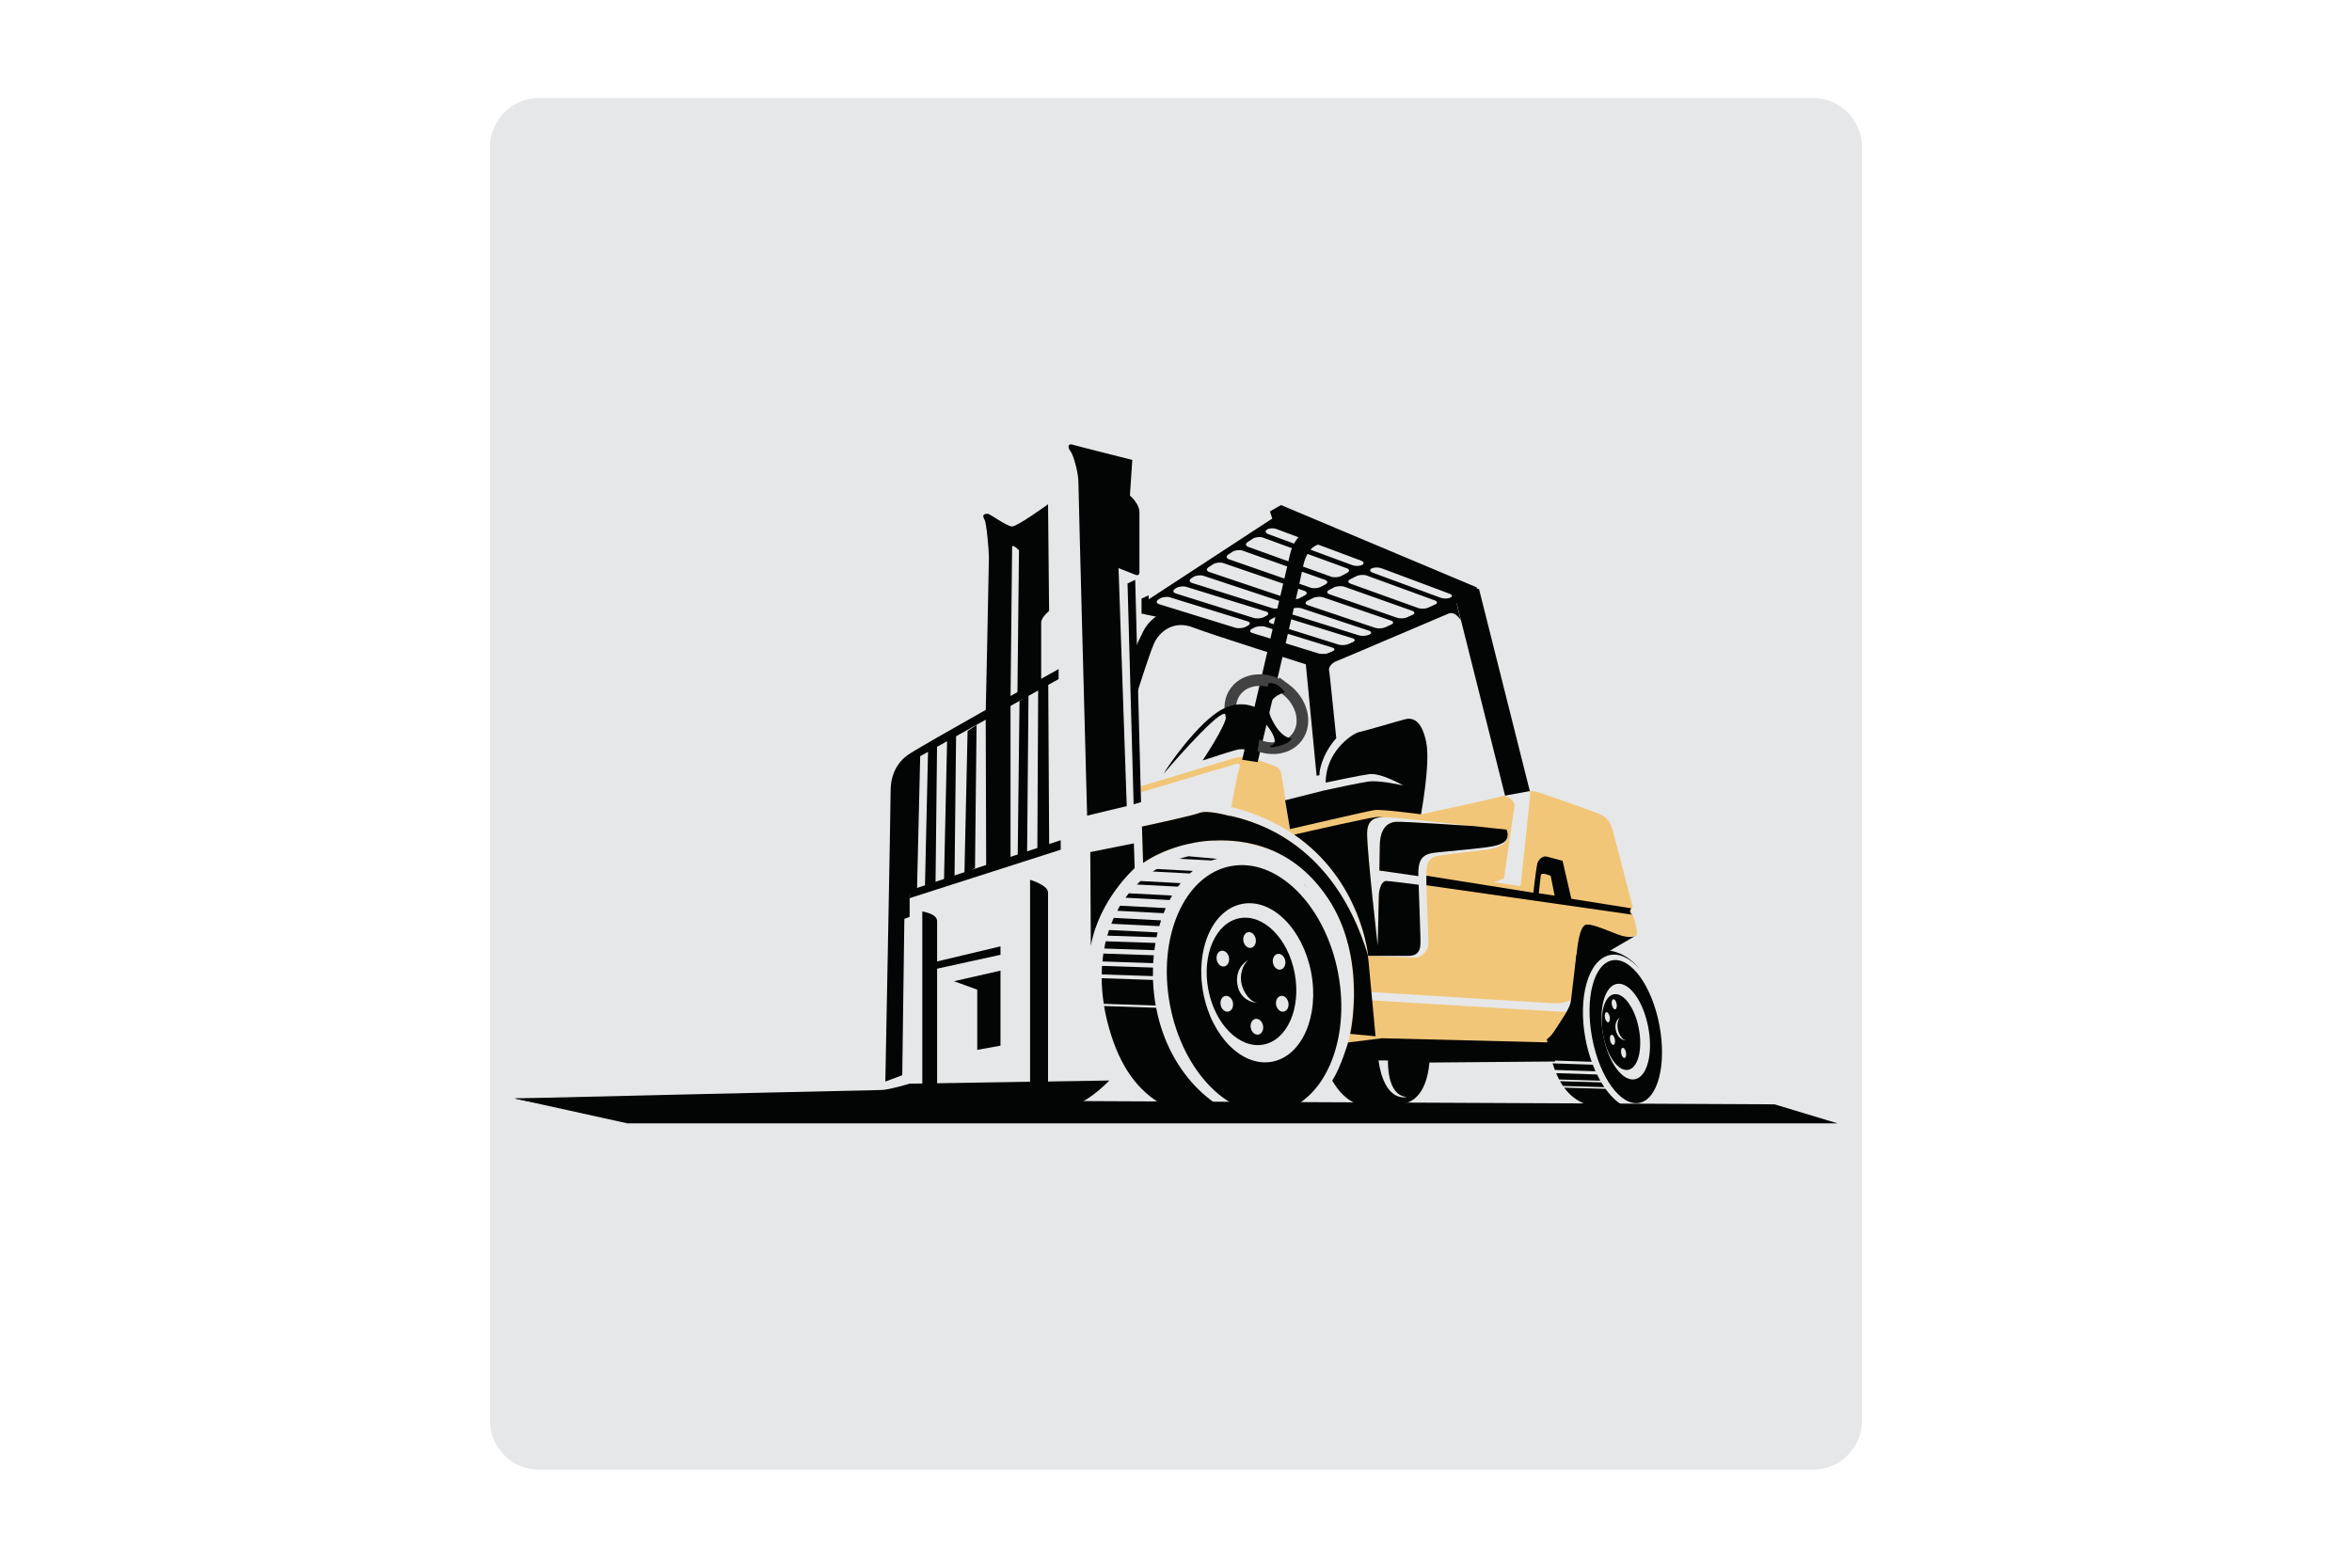 <?xml version="1.0" encoding="UTF-8" standalone="no"?><!DOCTYPE svg PUBLIC "-//W3C//DTD SVG 1.1//EN" "http://www.w3.org/Graphics/SVG/1.1/DTD/svg11.dtd"><svg width="100%" height="100%" viewBox="0 0 1800 1200" version="1.1" xmlns="http://www.w3.org/2000/svg" xmlns:xlink="http://www.w3.org/1999/xlink" xml:space="preserve" xmlns:serif="http://www.serif.com/" style="fill-rule:evenodd;clip-rule:evenodd;"><g id="Layer-1" serif:id="Layer 1"><path d="M375,1087.5c0,20.713 16.788,37.5 37.5,37.5l975,0c20.713,0 37.5,-16.787 37.5,-37.5l0,-975c0,-20.713 -16.787,-37.5 -37.5,-37.5l-975,0c-20.712,0 -37.5,16.787 -37.5,37.5l0,975Z" style="fill:#e6e7e8;fill-rule:nonzero;"/><path d="M1060.81,674.353c-2.834,-0 -5.05,4.358 -5.555,10.329c-0.149,6.579 -0.3,13.154 -0.437,19l8.083,-29.187c-0.966,-0.092 -1.687,-0.142 -2.091,-0.142" style="fill:#f2c678;fill-rule:nonzero;"/><path d="M1252.04,709.229c-0.613,-3.637 -1.217,-6.671 -2.833,-9.096c-1.621,-2.42 -0.805,-4.85 -0.805,-4.85c0,0 1.817,1.209 0.605,-3.037c-1.209,-4.238 -12.13,-46.688 -14.555,-55.788c-2.425,-9.1 -5.458,-11.516 -13.341,-14.55c-7.884,-3.037 -25.467,-9.095 -35.779,-12.741c-9.913,-3.5 -14.8,-5.3 -25.959,-2.192c3.504,-0.637 7.171,-1.267 8.979,-1.442c3.667,-0.37 2.846,1.059 2.021,9.7c-0.804,8.492 -6.666,63.067 -6.666,63.067l-20.625,-3.029l7.883,-2.629c-0,-0 7.687,-53.363 8.087,-55.788c0.4,-2.425 -2.025,-4.854 -4.041,-6.071c-1.209,-0.72 -2.409,-1.37 -3.184,-1.775c-19.133,4.771 -64.329,14.313 -64.329,14.313l-7.075,-6.875l-30.929,-3.633l-62.258,21.829c-0,-0 -5.771,-36.971 -6.263,-40.029c-0.916,-5.609 -1.671,-6.825 -6.071,-8.488c-4.133,-1.567 -7.879,-2.879 -13.945,-4.85c-6.213,-2.021 -11.521,-2.425 -17.584,-0.608c-6.058,1.821 -70.346,21.225 -70.346,21.225l0.167,5.337l0.038,-0.796c-0,0 60.637,-18.191 65.487,-19.404c4.854,-1.212 11.925,-5.454 9.7,1.213c-1.542,4.629 -4.446,20.362 -6.079,29.558c96.812,24.033 104.733,113.867 104.733,113.867l5.817,-20.996c-2.333,-21.079 -6.629,-61.496 -6.629,-72.696c-0,-15.367 12.937,-12.129 18.595,-12.129c5.667,-0 62.259,6.467 62.259,6.467c-0,-0 -54.192,-3.675 -59.025,-3.234c-8.892,0.809 -12.125,8.896 -12.125,18.596c-0,2.708 -0.134,9.821 -0.309,18.667l9.146,1.321l5.309,-19.184l83.683,-9.296c1.217,6.063 -7.271,9.705 -14.146,10.913c-6.875,1.221 -29.108,3.233 -38.408,4.858c-9.296,1.617 -9.7,7.679 -9.7,16.571c-0,8.896 1.616,44.071 1.616,50.133c0,6.063 -4.85,11.317 -10.104,11.317c-5.254,0 -35.979,-1.308 -35.979,-1.308c-25.583,-84.95 -83.512,-102.225 -105.891,-107.259c-0.021,0.134 -0.03,0.217 -0.03,0.217c0,0 -16.987,-4.85 -23.05,-2.417c-5.258,2.1 -36.021,8.755 -44.121,10.492l0.867,27.817c43.659,-27.896 84.892,-13.746 84.892,-13.746c45.183,9.7 66.887,48.308 73.583,83.679c1.858,9.808 2.554,19.371 2.608,28.063c20.246,1.27 152.138,9.537 155.867,9.537c4.042,0 10.513,-2.421 10.513,-2.421c-0,0 -0.809,8.892 -4.85,8.892c-3.867,-0 -148.892,-8.871 -161.617,-9.646c-0.596,19.375 -4.138,33.096 -4.138,33.096l28.705,1.617l106.125,3.633c-0,-0 36.379,6.071 37.595,-27.283c1.213,-33.359 21.825,-55.792 21.825,-55.792c0,-0 23.659,-3.638 25.675,-3.842c2.021,-0.2 1.017,-3.433 0.409,-7.075" style="fill:#f2c678;fill-rule:nonzero;"/><path d="M1054.95,811.713l7.275,-0c0,-0 -1.212,27.291 14.55,27.895c0,0 -16.975,5.459 -21.825,-27.895m132,-13.742l-129.37,-3.238l-25.875,3.238c-0,-0 -5.667,19.404 -12.134,29.108c0,0 9.704,18.6 24.254,18.6c14.559,0 21.838,-0.812 28.305,-0.812c6.475,-0 19.408,-4.85 21.829,-31.538l96.225,-0.804l-3.234,-14.554Z" style="fill:#030404;fill-rule:nonzero;"/><path d="M1406.25,859.876l-926.108,-0l-86.392,-19.054l964.338,4.504l48.162,14.55Z" style="fill:#030404;fill-rule:nonzero;"/><path d="M1109.97,457.504c-1.867,0.85 -5.246,0.867 -7.496,0.038l-52,-19.2c-2.25,-0.838 -2.588,-2.279 -0.734,-3.213c1.846,-0.929 5.196,-1.012 7.45,-0.162l52.084,19.454c2.254,0.842 2.566,2.225 0.696,3.083m-11.809,5.384l-4.766,2.179c-2.188,1 -5.821,1.141 -8.084,0.333l-51.679,-18.592c-2.258,-0.812 -2.354,-2.366 -0.212,-3.445l4.595,-2.317c2.146,-1.088 5.746,-1.292 8,-0.471l52.013,19.004c2.262,0.821 2.312,2.317 0.133,3.308m-17.312,7.905l-3.667,1.671c-2.183,0.995 -5.829,1.17 -8.1,0.375l-51.563,-17.942c-2.274,-0.784 -2.37,-2.317 -0.22,-3.4l3.625,-1.838c2.146,-1.075 5.758,-1.304 8.02,-0.5l51.763,18.363c2.263,0.796 2.321,2.271 0.142,3.271m-16.275,7.425l-4.175,1.904c-2.184,0.996 -5.83,1.183 -8.104,0.421l-51.388,-17.296c-2.279,-0.767 -2.387,-2.279 -0.242,-3.358l4.075,-2.059c2.146,-1.079 5.759,-1.329 8.034,-0.55l51.646,17.709c2.279,0.779 2.345,2.229 0.154,3.229m-16.721,7.633c-2.121,0.967 -5.725,1.163 -8.021,0.446l-52.233,-16.408c-2.288,-0.721 -2.409,-2.192 -0.267,-3.275l0.725,-0.363c2.138,-1.083 5.763,-1.35 8.042,-0.592l51.45,17.059c2.279,0.758 2.416,2.166 0.304,3.133m-12.663,5.771l-2.737,1.254c-2.188,1 -5.85,1.221 -8.15,0.504l-51.308,-16.121c-2.296,-0.721 -2.417,-2.191 -0.267,-3.275l1.896,-0.958c2.141,-1.083 5.771,-1.383 8.066,-0.671l52.296,16.171c2.3,0.704 2.384,2.1 0.204,3.096m-15.533,7.091l-2.208,1.009c-2.184,0.991 -5.854,1.233 -8.142,0.521l-50.804,-15.692c-2.292,-0.704 -2.417,-2.175 -0.271,-3.254l1.775,-0.9c2.146,-1.075 5.771,-1.384 8.071,-0.675l51.375,15.891c2.3,0.709 2.387,2.105 0.204,3.1m-64.671,-19.8l-1.55,0.83c-2.125,1.125 -5.737,1.475 -8.029,0.766l-58.308,-18.016c-2.292,-0.705 -2.521,-2.355 -0.496,-3.65l0.85,-0.55c2.025,-1.3 5.55,-1.784 7.841,-1.075l59.371,18.358c2.305,0.717 2.434,2.212 0.321,3.337m-55.616,-28.3l0.558,-0.354c2.021,-1.304 5.546,-1.787 7.846,-1.079l61.029,18.879c2.3,0.704 2.446,2.213 0.325,3.338l-1.642,0.879c-2.121,1.125 -5.729,1.454 -8.025,0.737l-59.596,-18.729c-2.291,-0.716 -2.512,-2.371 -0.495,-3.671m12.479,-8.041l1.308,-0.842c2.021,-1.296 5.538,-1.742 7.817,-0.987l61.012,20.237c2.279,0.754 2.413,2.292 0.288,3.425l-0.65,0.342c-2.125,1.129 -5.725,1.462 -8.021,0.746l-61.254,-19.242c-2.292,-0.725 -2.517,-2.379 -0.5,-3.679m13.158,-8.471l3.337,-2.15c2.017,-1.3 5.53,-1.721 7.805,-0.95l62.096,21.292c2.274,0.779 2.399,2.341 0.274,3.462l-3.841,2.046c-2.121,1.129 -5.717,1.433 -7.983,0.662l-61.221,-20.608c-2.275,-0.758 -2.484,-2.454 -0.467,-3.754m15.15,-9.754l3.012,-1.946c2.026,-1.304 5.525,-1.713 7.792,-0.908l63.067,22.37c2.258,0.805 2.379,2.388 0.258,3.513l-3.421,1.817c-2.12,1.125 -5.708,1.412 -7.979,0.62l-62.283,-21.666c-2.267,-0.792 -2.471,-2.5 -0.446,-3.8m14.796,-9.529l3.762,-2.438c2.021,-1.292 5.525,-1.683 7.78,-0.862l64.187,23.458c2.254,0.821 2.371,2.417 0.25,3.546l-4.354,2.312c-2.113,1.125 -5.696,1.384 -7.958,0.567l-63.234,-22.742c-2.258,-0.812 -2.454,-2.546 -0.433,-3.841m14.658,-9.446c1.684,-1.088 4.909,-1.288 7.154,-0.45l64.838,24.216c2.254,0.842 2.617,2.313 0.817,3.275c-1.8,0.955 -5.117,1.063 -7.371,0.225l-64.409,-23.779c-2.254,-0.833 -2.716,-2.404 -1.029,-3.487m160.738,44.312l-149.984,-63.071l-8.491,4.855l1.816,5.454l-94.595,61.854l-0,-3.025l-5.467,2.421l-0,11.516l20.017,4.25l117.645,33.355l112.188,-49.121l6.871,-8.488Z" style="fill:#030404;fill-rule:nonzero;"/><path d="M973.604,812.684c-22.8,4.316 -46.404,-19.221 -52.725,-52.579c-6.317,-33.359 7.041,-63.9 29.846,-68.221c22.8,-4.321 46.412,19.221 52.729,52.583c6.316,33.358 -7.046,63.9 -29.85,68.217m50.483,-67.734c-9.846,-51.991 -46.637,-88.683 -82.175,-81.95c-35.546,6.721 -56.367,54.334 -46.517,106.321c9.838,51.996 46.638,88.688 82.175,81.95c35.538,-6.729 56.367,-54.329 46.517,-106.321" style="fill:#030404;fill-rule:nonzero;"/><path d="M1251.13,826.147c-9.516,1.804 -20.316,-13.083 -24.129,-33.237c-3.812,-20.159 0.788,-37.959 10.3,-39.755c9.513,-1.804 20.313,13.084 24.125,33.234c3.817,20.158 -0.796,37.958 -10.296,39.758m18.825,-41.375c-5.712,-30.137 -21.862,-52.375 -36.075,-49.683c-14.212,2.687 -21.112,29.3 -15.4,59.433c5.704,30.133 21.854,52.383 36.071,49.696c14.213,-2.696 21.108,-29.308 15.404,-59.446" style="fill:#030404;fill-rule:nonzero;"/><path d="M393.75,840.823c0,-0 27.492,6.467 46.896,6.467c19.404,-0 348.487,2.429 367.896,2.429c19.404,-0 40.425,-22.642 40.425,-22.642l-152.821,2.421c-0,-0 -16.167,4.858 -21.829,4.858c-5.659,0 -280.567,6.467 -280.567,6.467" style="fill:#030404;fill-rule:nonzero;"/><path d="M705.85,830.312l0,-132.604c0,-0 11.321,1.617 11.321,7.275l0,126.137" style="fill:#030404;fill-rule:nonzero;"/><path d="M788.321,830.312l-0,-156.862c-0,-0 13.754,4.045 13.754,9.704l0,144.733" style="fill:#030404;fill-rule:nonzero;"/><path d="M810.159,519.821l-105.925,59.029l-2.425,101.879l-5.662,4.046l-0,16.975l-4.042,1.617l-1.608,119.671l-12.946,4.845c-0,0 4.05,-209.416 4.05,-222.35c-0,-12.933 5.308,-21.945 12.933,-27.491c8.9,-6.471 115.625,-65.9 115.625,-65.9l0,7.679Z" style="fill:#030404;fill-rule:nonzero;"/><path d="M950.639,581.577c0,-0 32.55,-139.375 36.592,-157.167c4.046,-17.783 20.216,-25.875 34.771,-19.4c14.55,6.467 109.966,46.087 109.966,46.087l38.809,154.438l-18.954,3.475l-38.459,-153.063c0,0 -77.625,-32.337 -88.941,-37.191c-11.317,-4.85 -23.438,-4.854 -27.488,16.171c-4.042,21.02 -34.467,148.466 -34.467,148.466l-11.829,-1.816Z" style="fill:#030404;fill-rule:nonzero;"/><path d="M714.75,736.519l50.933,-12.125l-0,6.466l-51.746,11.317" style="fill:#030404;fill-rule:nonzero;"/><path d="M730.107,751.075l35.575,-8.092l-0,57.413l-17.788,3.229l0,-46.083l-17.787,-6.467Z" style="fill:#030404;fill-rule:nonzero;"/><path d="M698.574,680.728l113.2,-37.6l-0,7.279l-117.246,37.601" style="fill:#030404;fill-rule:nonzero;"/><path d="M983.497,527.267c-13.026,-9.628 -30.029,-8.748 -37.946,1.964c-7.917,10.712 -3.769,27.224 9.257,36.852c13.026,9.627 30.029,8.747 37.946,-1.965c7.917,-10.711 3.769,-27.224 -9.257,-36.851Z" style="fill:none;stroke:#424243;stroke-width:8.88px;"/><path d="M710.297,571.98l-2.425,106.725l8.092,-1.617l1.208,-109.563l-6.875,4.455Z" style="fill:#030404;fill-rule:nonzero;"/><path d="M724.85,565.513l-2.425,109.158l8.092,-4.046l1.213,-109.558l-6.88,4.446Z" style="fill:#030404;fill-rule:nonzero;"/><path d="M740.503,559.492l-2.425,109.158l8.092,-4.046l1.212,-109.558l-6.879,4.446Z" style="fill:#030404;fill-rule:nonzero;"/><path d="M780.238,536.614l-1.413,121.116l7.225,-4.816l1.067,-120.746l-6.879,4.446Z" style="fill:#030404;fill-rule:nonzero;"/><path d="M964.623,549.34c0,0 16.575,17.38 8.896,21.017c-7.687,3.642 13.338,0.813 14.963,-5.254c-0,-0 -8.184,0.746 -15.771,-15.763c-6.879,-14.958 10.512,-19.412 10.512,-19.412c0,-0 -5.254,-8.488 -12.533,-6.863" style="fill:#030404;fill-rule:nonzero;"/><path d="M1068.29,737.123l-6.067,-54.575" style="fill:none;fill-rule:nonzero;"/><path d="M1249.2,700.135c-0,0 -3.238,-1.617 -0.804,-4.854l-156.759,-24.967l0,7.304l157.563,22.517Z" style="fill:#030404;fill-rule:nonzero;"/><path d="M1173.2,685.578c-0,-0 2.425,-21.021 3.233,-24.259c0.813,-3.233 4.046,-6.466 7.284,-5.654c3.233,0.804 12.125,3.233 12.125,3.233l7.275,31.53" style="fill:#030404;fill-rule:nonzero;"/><path d="M794.533,523.713l-0.654,128.596l9.059,-4.225l-0.734,-128.967l-7.671,4.596Z" style="fill:#030404;fill-rule:nonzero;"/><path d="M1215.87,727.817c-3.4,0.592 -6.558,1.638 -9.466,3.067c-1.209,10.379 -3.509,30.041 -4.096,34.746c-0.809,6.47 -6.467,13.741 -12.125,22.637c-2.4,3.758 -4.359,5.921 -6.375,7.171c0.141,0.821 0.275,1.629 0.433,2.442c0.979,5.066 2.075,9.675 3.3,13.875l30.604,1.012c-1.937,-5.379 -3.554,-11.167 -4.716,-17.287c-6.159,-32.471 2.316,-61.355 18.92,-64.496c7.596,-1.438 15.571,2.771 22.584,10.858c-8.9,-11.154 -21.475,-17.125 -39.063,-14.025" style="fill:#030404;fill-rule:nonzero;"/><path d="M1190.93,821.447c0.721,1.712 1.475,3.337 2.279,4.866l31.496,0.905c-0.863,-1.509 -1.679,-3.096 -2.475,-4.73l-31.3,-1.041Z" style="fill:#030404;fill-rule:nonzero;"/><path d="M1225.47,828.514l-31.566,-0.904c0.708,1.275 1.445,2.495 2.225,3.641l31.662,0.909c-0.792,-1.167 -1.567,-2.38 -2.321,-3.646" style="fill:#030404;fill-rule:nonzero;"/><path d="M1228.71,833.461l-31.654,-0.909c8.838,12.067 21.904,16.559 42.254,16.559c3.121,-0 5.963,-0.238 8.596,-0.671c-6.708,-1.483 -13.396,-6.883 -19.196,-14.979" style="fill:#030404;fill-rule:nonzero;"/><path d="M1189.95,818.989l31.108,1.037c-0.741,-1.633 -1.45,-3.312 -2.12,-5.046l-30.73,-1.02c0.55,1.754 1.134,3.425 1.742,5.029" style="fill:#030404;fill-rule:nonzero;"/><path d="M1232.23,727.624l19.404,-11.321c-0,0 -4.042,2.43 -12.938,-0.804c-8.891,-3.233 -22.641,-9.704 -25.871,-7.283c-3.233,2.433 -5.666,9.704 -7.279,34.771" style="fill:#030404;fill-rule:nonzero;"/><path d="M982.461,774.325c-2.6,0.496 -5.204,-1.792 -5.829,-5.1c-0.621,-3.312 0.975,-6.387 3.558,-6.879c2.596,-0.492 5.2,1.792 5.825,5.096c0.63,3.312 -0.966,6.4 -3.554,6.883m-8.254,-37.237c-0.625,-3.313 0.967,-6.392 3.554,-6.884c2.592,-0.491 5.196,1.792 5.838,5.096c0.616,3.317 -0.975,6.4 -3.563,6.883c-2.591,0.496 -5.2,-1.795 -5.829,-5.095m-11.154,54.825c-2.592,0.487 -5.204,-1.788 -5.825,-5.105c-0.625,-3.304 0.971,-6.387 3.554,-6.879c2.592,-0.487 5.204,1.796 5.829,5.104c0.629,3.309 -0.962,6.388 -3.558,6.88m-15.846,-37.205c-2.446,-11.354 4.363,-18.104 8.275,-19.779c0.004,-0.008 0.013,-0.016 0.029,-0.029l0.038,-0.004c-0.025,0.004 -0.05,0.025 -0.067,0.033c-4.729,3.359 -6.937,11.788 -5.242,18.567c1.642,6.592 6.771,13.7 12.23,14.083c-4.017,0.084 -13.038,-2.554 -15.263,-12.871m-7.192,19.617c-2.595,0.496 -5.2,-1.792 -5.829,-5.1c-0.629,-3.312 0.967,-6.387 3.554,-6.879c2.592,-0.492 5.196,1.792 5.83,5.096c0.625,3.312 -0.971,6.4 -3.555,6.883m-8.862,-39.671c-0.629,-3.304 0.967,-6.387 3.55,-6.875c2.6,-0.491 5.208,1.796 5.837,5.1c0.617,3.313 -0.975,6.388 -3.562,6.884c-2.592,0.491 -5.196,-1.792 -5.825,-5.109m24.012,-21.108c2.592,-0.492 5.2,1.796 5.83,5.104c0.629,3.313 -0.963,6.388 -3.555,6.875c-2.595,0.492 -5.2,-1.792 -5.829,-5.1c-0.625,-3.308 0.971,-6.387 3.554,-6.879m35.671,31.412c-5.058,-26.708 -23.954,-45.554 -42.212,-42.104c-18.254,3.459 -28.954,27.913 -23.892,54.617c5.058,26.708 23.954,45.554 42.204,42.092c18.263,-3.455 28.963,-27.905 23.9,-54.605" style="fill:#030404;fill-rule:nonzero;"/><path d="M1236.67,788.87c-1.566,-6.204 1.867,-9.296 3.163,-10.204c0.125,-0.113 0.217,-0.167 0.321,-0.213c0.083,-0.058 0.154,-0.096 0.154,-0.096c-0.046,0.017 -0.1,0.075 -0.154,0.096c-0.079,0.046 -0.184,0.113 -0.321,0.213c-1.121,1.062 -2.783,4.862 -1.546,9.804c1.621,6.467 5.258,7.883 6.271,7.883c-0,0 -5.888,0.409 -7.888,-7.483m6.592,20.95c-1.008,0.192 -2.146,-1.392 -2.554,-3.517c-0.4,-2.137 0.083,-4.025 1.096,-4.216c1.008,-0.188 2.15,1.383 2.55,3.52c0.404,2.138 -0.079,4.017 -1.092,4.213m-9.687,-40.725c-0.413,-2.138 0.079,-4.021 1.087,-4.208c1.004,-0.196 2.15,1.383 2.554,3.512c0.4,2.138 -0.083,4.021 -1.083,4.213c-1.013,0.191 -2.158,-1.384 -2.558,-3.517m1.204,30.717c-1.013,0.187 -2.154,-1.388 -2.554,-3.521c-0.413,-2.133 0.079,-4.017 1.087,-4.213c1.004,-0.187 2.15,1.392 2.554,3.521c0.4,2.142 -0.087,4.017 -1.087,4.213m-3.946,-17.284c-1.008,0.192 -2.15,-1.383 -2.554,-3.516c-0.404,-2.138 0.079,-4.021 1.087,-4.213c1.009,-0.192 2.15,1.392 2.559,3.521c0.404,2.129 -0.08,4.013 -1.092,4.208m23.383,4.871c-3.029,-15.958 -11.583,-27.75 -19.121,-26.325c-7.533,1.429 -11.187,15.525 -8.158,31.504c3.029,15.971 11.579,27.763 19.117,26.33c7.533,-1.425 11.187,-15.53 8.162,-31.509" style="fill:#030404;fill-rule:nonzero;"/><path d="M848.968,432.095l20.008,7.884c3.034,1.216 3.034,-1.817 3.034,-1.817l-0,-46.092c-0,-6.666 -7.275,-12.729 -7.275,-12.729l1.816,-27.291c0,-0 -42.654,-10.717 -45.887,-11.725c-3.238,-1.013 -3.834,2.02 -1.417,5.054c2.429,3.029 6.067,16.979 6.067,23.65c-0,6.666 6.675,255.3 6.675,255.3l30.316,-7.279l-8.487,-246.205" style="fill:#030404;fill-rule:nonzero;"/><path d="M862.913,446.653l5.863,-2.833l4.454,170.195l-5.667,1.625l-4.65,-168.987Z" style="fill:#030404;fill-rule:nonzero;"/><path d="M834.412,652.223l33.35,-6.666l0.608,19c0,-0 -27.083,23.854 -33.554,59.425l-0.404,-71.759Z" style="fill:#030404;fill-rule:nonzero;"/><path d="M802.074,386.007c-0,-0 -23.454,16.983 -27.496,16.983c-4.046,-0 -16.983,-9.704 -18.592,-9.704c-3.846,-0 -4.25,1.412 -2.425,4.646c1.325,2.362 3.234,22.033 3.234,29.316c-0,7.275 -2.43,118.454 -2.43,118.454l19,-10.683c0.046,-4.592 1.213,-113.496 1.213,-116.267c-0,-2.825 5.254,2.425 5.254,2.425l-1.196,110.884l18.179,-10.217l0,-45.279c0,-4.042 6.063,-8.892 6.063,-8.892l-0.804,-81.666Z" style="fill:#030404;fill-rule:nonzero;"/><path d="M1177.65,683.762c0,0 1.204,-10.617 1.513,-13.65c0.304,-3.025 7.579,0.308 7.579,0.308l3.033,15.159" style="fill:#f2c678;fill-rule:nonzero;"/><path d="M1113.36,455.95c0,-0 -92.979,42.85 -97.833,44.47c-4.85,1.617 -14.558,-1.62 -22.642,-4.045c-8.087,-2.421 -84.092,-25.871 -92.175,-28.296c-8.087,-2.429 -20.212,4.041 -25.871,15.362c-5.662,11.317 -8.087,17.788 -8.087,17.788l3.237,29.921c0,-0 8.888,-28.305 12.938,-38.009c4.037,-9.7 15.358,-18.596 29.908,-12.933c14.558,5.658 86.521,28.296 86.521,28.296l8.246,85.287l2.221,-0.412l-0,-1.917c-0,0 1.212,-13.358 12.825,-26.446c-1.704,-15.425 -4.863,-49.083 -5.505,-51.658c-0.808,-3.238 3.238,-6.467 5.659,-7.275c2.433,-0.813 81.65,-34.808 85.708,-36.388c5.458,-2.12 9.4,5.155 9.4,5.155l-4.55,-18.9Z" style="fill:#030404;fill-rule:nonzero;"/><path d="M1091.54,568.337c-3.234,-16.171 -9.704,-19.4 -16.167,-17.784c-6.467,1.613 -27.492,8.08 -34.771,9.696c-6.95,1.55 -26.375,16.375 -26.016,38.821c7.895,-1.683 26.241,-5.533 33.291,-6.479c9.096,-1.217 26.071,8.7 26.071,8.7c0,-0 -18.196,-4.267 -26.675,-3.05c-7.117,1.008 -27.562,5.437 -34.008,6.837l-29.742,7.5l3.713,22.063c-0,-0 59.029,-13.742 64.683,-14.554c5.662,-0.809 35.579,3.237 35.579,3.237c0,0 7.275,-38.812 4.042,-54.987" style="fill:#030404;fill-rule:nonzero;"/><path d="M935.48,542.872c-18.595,9.7 -43.254,45.679 -44.875,49.321c0,-0 38.409,-45.183 46.292,-45.792c7.258,-0.562 -13.237,30.746 -16.525,35.709c12.6,-4.18 25.071,-8.142 28.046,-8.521c6.467,-0.8 13.75,2.837 13.75,2.837l4.85,-31.129c-0,0 -12.933,-12.133 -31.538,-2.425" style="fill:#030404;fill-rule:nonzero;"/><path d="M848.728,711.868c-0.471,1.416 -0.871,2.87 -1.283,4.32l37.662,1.255c0.267,-1.255 0.533,-2.496 0.833,-3.721l-37.212,-1.854Z" style="fill:#030404;fill-rule:nonzero;"/><path d="M882.4,750.102l-39.292,-1.312c0.042,6.441 0.604,12.995 1.621,19.583l39.741,1.329c-1.162,-6.533 -1.837,-13.1 -2.07,-19.6" style="fill:#030404;fill-rule:nonzero;"/><path d="M857.164,693.268c-0.754,1.254 -1.375,2.595 -2.071,3.895l35.429,1.863c0.517,-1.325 1.054,-2.633 1.625,-3.917l-34.983,-1.841Z" style="fill:#030404;fill-rule:nonzero;"/><path d="M884.287,721.78l-38.058,-1.263c-0.437,1.817 -0.758,3.683 -1.1,5.538l38.321,1.275c0.237,-1.867 0.521,-3.717 0.837,-5.55" style="fill:#030404;fill-rule:nonzero;"/><path d="M882.338,747.181c-0.033,-2.188 -0.012,-4.371 0.055,-6.542l-39.034,-1.3c-0.141,2.154 -0.141,4.35 -0.175,6.538l39.154,1.304Z" style="fill:#030404;fill-rule:nonzero;"/><path d="M882.536,737.248c0.117,-2.033 0.271,-4.042 0.475,-6.046l-38.616,-1.283c-0.296,1.979 -0.467,4.012 -0.663,6.033l38.804,1.296Z" style="fill:#030404;fill-rule:nonzero;"/><path d="M852.33,702.606c-0.662,1.467 -1.233,2.984 -1.825,4.496l36.688,1.829c0.429,-1.491 0.875,-2.966 1.35,-4.421l-36.213,-1.904Z" style="fill:#030404;fill-rule:nonzero;"/><path d="M863.901,683.774c-0.9,1.112 -1.771,2.237 -2.604,3.4l33.8,1.775c0.612,-1.171 1.254,-2.313 1.916,-3.434l-33.112,-1.741Z" style="fill:#030404;fill-rule:nonzero;"/><path d="M884.817,771.406l-39.863,-1.329c0.629,3.783 1.384,7.566 2.334,11.354c15.425,61.816 51.812,78.8 113.391,77.512c2.742,-0.054 5.354,-0.258 7.909,-0.516c-34.605,-1.48 -73.684,-34.092 -83.771,-87.021" style="fill:#030404;fill-rule:nonzero;"/><path d="M998.302,677.203c0.829,0.821 1.666,1.65 2.479,2.53c-0.775,-0.9 -1.596,-1.755 -2.404,-2.621l-0.075,0.091Z" style="fill:#030404;fill-rule:nonzero;"/><path d="M909.544,655.433c-2.363,0.571 -4.679,1.205 -6.913,1.925l24.534,1.296c1.412,-0.496 2.862,-0.9 4.325,-1.254l-21.946,-1.967Z" style="fill:#030404;fill-rule:nonzero;"/><path d="M882.19,667.112l28.362,1.495c0.771,-0.687 1.563,-1.329 2.355,-1.962l-27.584,-1.45c-1.058,0.629 -2.116,1.25 -3.133,1.917" style="fill:#030404;fill-rule:nonzero;"/><path d="M869.968,677.048l31.517,1.654c0.679,-0.921 1.371,-1.817 2.083,-2.692l-30.725,-1.616c-0.971,0.871 -1.95,1.733 -2.875,2.654" style="fill:#030404;fill-rule:nonzero;"/><path d="M1039.27,701.462c0.004,0.012 0.008,0.025 0.008,0.033c0,-0.008 -0.004,-0.021 -0.008,-0.033" style="fill:#030404;fill-rule:nonzero;"/><path d="M1052.72,793.214l-5.454,-58.217c-0.192,-1.617 -0.43,-3.175 -0.659,-4.746c-25.804,-83.696 -83.175,-100.833 -105.429,-105.846c-0.021,0.146 -0.033,0.221 -0.033,0.221c-0,0 -16.988,-4.85 -23.046,-2.421c-5.267,2.105 -36.092,8.771 -44.146,10.496l0.888,27.813c15.566,-10.809 37.195,-16.479 52.958,-17.088c15.767,-0.604 58.217,-1.208 88.537,44.267c30.317,45.487 16.984,103.704 16.984,103.704l19.4,1.817Z" style="fill:#030404;fill-rule:nonzero;"/><path d="M1085.69,677.243c-6.345,-0.829 -22.295,-2.892 -24.875,-2.892c-2.833,0 -5.05,4.363 -5.558,10.334c-0.433,19.429 -0.912,38.995 -0.912,38.995c-0,0 -8.088,-70.35 -8.088,-85.708c0,-11.296 6.992,-12.529 12.946,-12.4c-2.629,-0.187 -4.5,-0.275 -5.263,-0.229c-5.446,0.321 -49.304,10.287 -63.495,13.537c51.566,35.309 56.625,92.788 56.625,92.788l30.924,-0c10.105,-0 9.092,-8.488 9.092,-13.342c0,-4.162 -0.892,-25.721 -1.396,-41.083" style="fill:#030404;fill-rule:nonzero;"/><path d="M1152.99,635.041c0,0 -15.004,-1.641 -33.342,-3.575c4.546,0.513 7.467,0.846 7.467,0.846c0,0 -54.192,-3.675 -59.025,-3.233c-8.892,0.808 -12.129,8.896 -12.129,18.596c-0,2.708 -0.129,9.82 -0.304,18.666l29.825,4.309c-0,-0.138 -0.009,-0.296 -0.009,-0.43c-0.4,-14.575 4.65,-16.783 14.959,-17.791c39.137,-3.846 43.662,-4.042 49.729,-7.284c6.062,-3.233 2.829,-10.104 2.829,-10.104" style="fill:#030404;fill-rule:nonzero;"/><path d="M754.364,545.702l19,-10.684l0,123.917l-18.621,7.225" style="fill:#030404;fill-rule:nonzero;"/></g></svg>